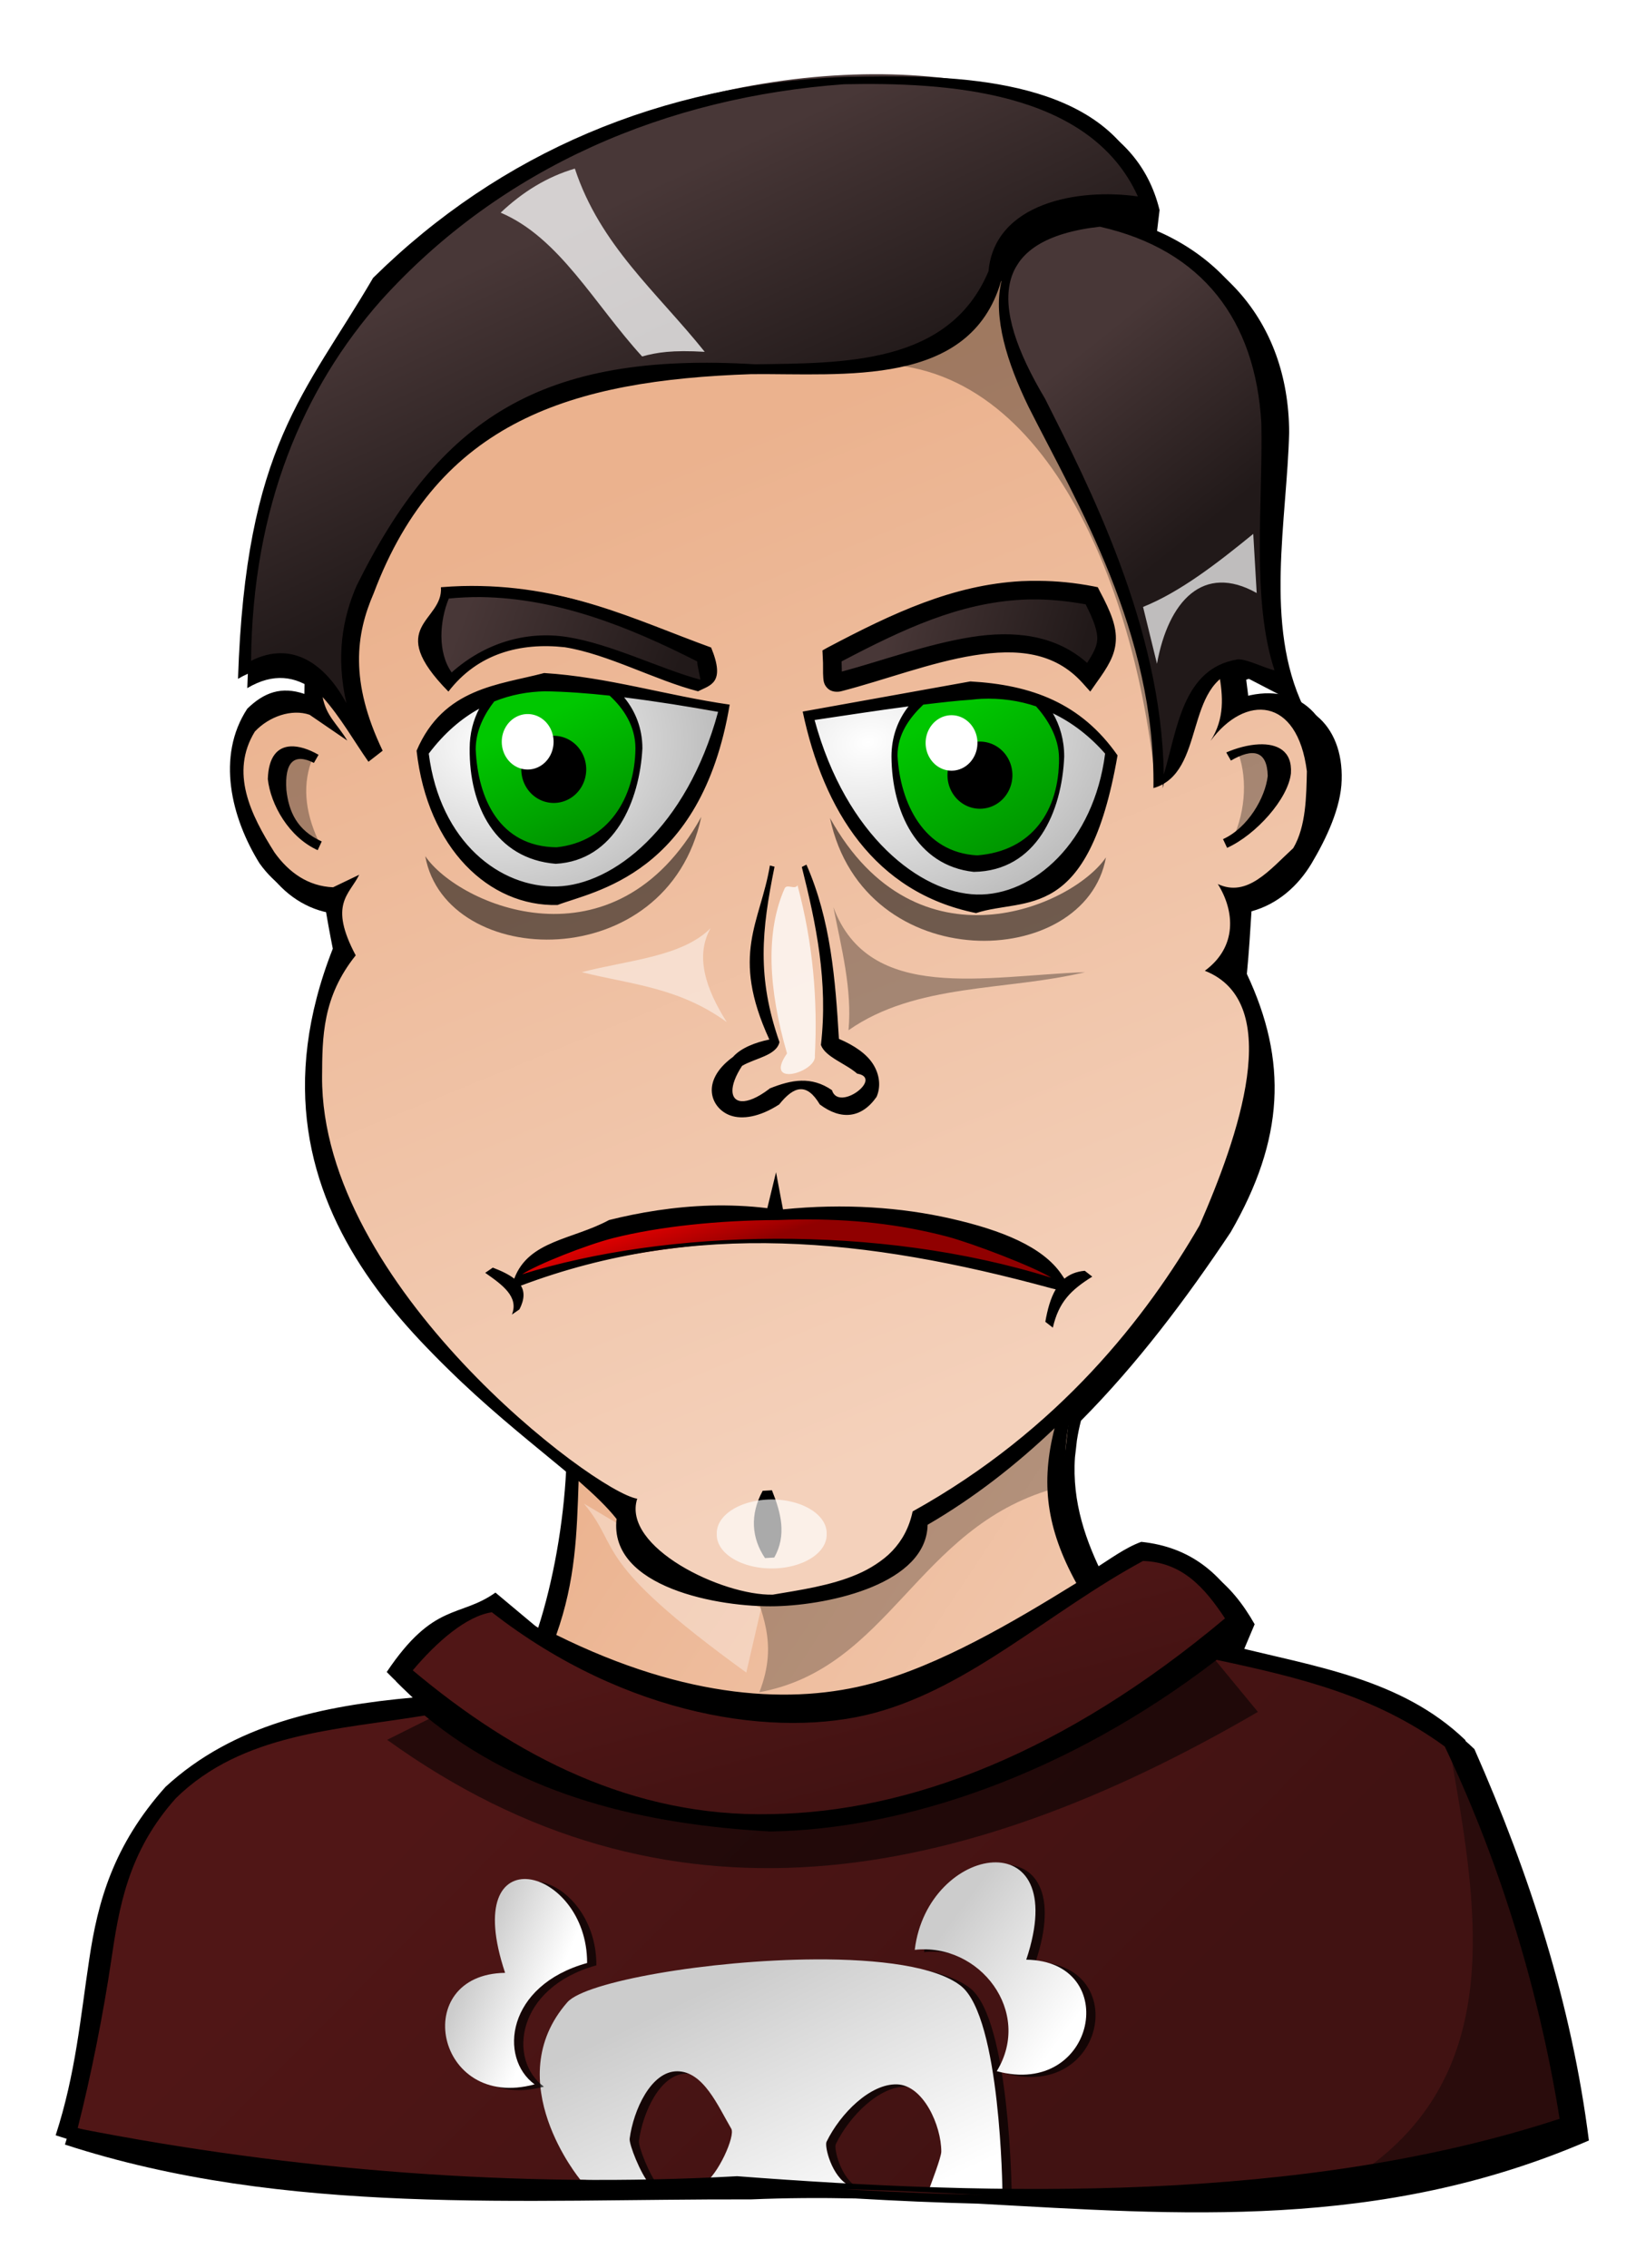 <?xml version="1.0" encoding="UTF-8" standalone="no"?>
<!-- Created with Inkscape (http://www.inkscape.org/) -->
<svg
    xmlns:inkscape="http://www.inkscape.org/namespaces/inkscape"
    xmlns:rdf="http://www.w3.org/1999/02/22-rdf-syntax-ns#"
    xmlns="http://www.w3.org/2000/svg"
    xmlns:sodipodi="http://sodipodi.sourceforge.net/DTD/sodipodi-0.dtd"
    xmlns:cc="http://creativecommons.org/ns#"
    xmlns:xlink="http://www.w3.org/1999/xlink"
    xmlns:dc="http://purl.org/dc/elements/1.1/"
    xmlns:svg="http://www.w3.org/2000/svg"
    xmlns:ns1="http://sozi.baierouge.fr"
    id="svg2"
    sodipodi:docname="nicubunu_People_faces_emo_kid.svg"
    inkscape:export-filename="/home/nicu/Desktop/faces.png"
    viewBox="0 0 175.28 244.49"
    sodipodi:version="0.32"
    inkscape:export-xdpi="90"
    version="1.0"
    inkscape:output_extension="org.inkscape.output.svg.inkscape"
    inkscape:export-ydpi="90"
    inkscape:version="0.45+devel"
    sodipodi:docbase="/home/nicu/Desktop"
  >
  <defs
      id="defs4"
    >
    <linearGradient
        id="linearGradient3558"
      >
      <stop
          id="stop3560"
          style="stop-color:#ffffff"
          offset="0"
      />
      <stop
          id="stop3562"
          style="stop-color:#b9b9b9"
          offset="1"
      />
    </linearGradient
    >
    <linearGradient
        id="linearGradient3168"
      >
      <stop
          id="stop3170"
          style="stop-color:#cccccc"
          offset="0"
      />
      <stop
          id="stop3172"
          style="stop-color:#ffffff"
          offset="1"
      />
    </linearGradient
    >
    <linearGradient
        id="linearGradient3150"
      >
      <stop
          id="stop3152"
          style="stop-color:#00c700"
          offset="0"
      />
      <stop
          id="stop3154"
          style="stop-color:#009000"
          offset="1"
      />
    </linearGradient
    >
    <linearGradient
        id="linearGradient3128"
      >
      <stop
          id="stop3130"
          style="stop-color:#501616"
          offset="0"
      />
      <stop
          id="stop3132"
          style="stop-color:#411212"
          offset="1"
      />
    </linearGradient
    >
    <linearGradient
        id="linearGradient3118"
      >
      <stop
          id="stop3120"
          style="stop-color:#ebb28e"
          offset="0"
      />
      <stop
          id="stop3122"
          style="stop-color:#f4d1bb"
          offset="1"
      />
    </linearGradient
    >
    <linearGradient
        id="linearGradient3108"
      >
      <stop
          id="stop3110"
          style="stop-color:#483737"
          offset="0"
      />
      <stop
          id="stop3112"
          style="stop-color:#211919"
          offset="1"
      />
    </linearGradient
    >
    <filter
        id="filter3202"
        inkscape:collect="always"
      >
      <feGaussianBlur
          id="feGaussianBlur3204"
          stdDeviation="1.035"
          inkscape:collect="always"
      />
    </filter
    >
    <filter
        id="filter3244"
        inkscape:collect="always"
      >
      <feGaussianBlur
          id="feGaussianBlur3246"
          stdDeviation="0.695"
          inkscape:collect="always"
      />
    </filter
    >
    <filter
        id="filter3354"
        height="1.97"
        width="1.594"
        y="-.485"
        x="-.297"
        inkscape:collect="always"
      >
      <feGaussianBlur
          id="feGaussianBlur3356"
          stdDeviation="1.465"
          inkscape:collect="always"
      />
    </filter
    >
    <filter
        id="filter3398"
        height="1.609"
        width="1.168"
        y="-.305"
        x="-.084"
        inkscape:collect="always"
      >
      <feGaussianBlur
          id="feGaussianBlur3400"
          stdDeviation="3.282"
          inkscape:collect="always"
      />
    </filter
    >
    <filter
        id="filter3492"
        inkscape:collect="always"
      >
      <feGaussianBlur
          id="feGaussianBlur3494"
          stdDeviation="0.918"
          inkscape:collect="always"
      />
    </filter
    >
    <filter
        id="filter3496"
        height="1.196"
        width="1.288"
        y="-.098"
        x="-.144"
        inkscape:collect="always"
      >
      <feGaussianBlur
          id="feGaussianBlur3498"
          stdDeviation="0.918"
          inkscape:collect="always"
      />
    </filter
    >
    <filter
        id="filter3500"
        height="1.192"
        width="1.238"
        y="-.096"
        x="-.119"
        inkscape:collect="always"
      >
      <feGaussianBlur
          id="feGaussianBlur3502"
          stdDeviation="0.918"
          inkscape:collect="always"
      />
    </filter
    >
    <filter
        id="filter3554"
        height="1.164"
        width="1.339"
        y="-.082"
        x="-.169"
        inkscape:collect="always"
      >
      <feGaussianBlur
          id="feGaussianBlur3556"
          stdDeviation="1.589"
          inkscape:collect="always"
      />
    </filter
    >
    <filter
        id="filter3670"
        height="1.351"
        width="1.636"
        y="-.176"
        x="-.318"
        inkscape:collect="always"
      >
      <feGaussianBlur
          id="feGaussianBlur3672"
          stdDeviation="0.663"
          inkscape:collect="always"
      />
    </filter
    >
    <filter
        id="filter3754"
        height="1.483"
        width="1.215"
        y="-.241"
        x="-.107"
        inkscape:collect="always"
      >
      <feGaussianBlur
          id="feGaussianBlur3756"
          stdDeviation="1.332"
          inkscape:collect="always"
      />
    </filter
    >
    <filter
        id="filter3758"
        height="1.483"
        width="1.215"
        y="-.241"
        x="-.107"
        inkscape:collect="always"
      >
      <feGaussianBlur
          id="feGaussianBlur3760"
          stdDeviation="1.332"
          inkscape:collect="always"
      />
    </filter
    >
    <filter
        id="filter3842"
        height="1.385"
        width="1.188"
        y="-.192"
        x="-.094"
        inkscape:collect="always"
      >
      <feGaussianBlur
          id="feGaussianBlur3844"
          stdDeviation="1.062"
          inkscape:collect="always"
      />
    </filter
    >
    <filter
        id="filter3916"
        height="1.175"
        width="1.75"
        y="-.088"
        x="-.375"
        inkscape:collect="always"
      >
      <feGaussianBlur
          id="feGaussianBlur3918"
          stdDeviation="0.744"
          inkscape:collect="always"
      />
    </filter
    >
    <filter
        id="filter3946"
        height="1.308"
        width="1.2"
        y="-.154"
        x="-.1"
        inkscape:collect="always"
      >
      <feGaussianBlur
          id="feGaussianBlur3948"
          stdDeviation="0.649"
          inkscape:collect="always"
      />
    </filter
    >
    <filter
        id="filter4072"
        height="1.369"
        width="1.348"
        y="-.184"
        x="-.174"
        inkscape:collect="always"
      >
      <feGaussianBlur
          id="feGaussianBlur4074"
          stdDeviation="1.612"
          inkscape:collect="always"
      />
    </filter
    >
    <filter
        id="filter4138"
        height="1.257"
        width="1.293"
        y="-.128"
        x="-.147"
        inkscape:collect="always"
      >
      <feGaussianBlur
          id="feGaussianBlur4140"
          stdDeviation="0.748"
          inkscape:collect="always"
      />
    </filter
    >
    <filter
        id="filter4164"
        height="1.15"
        width="1.258"
        y="-.075"
        x="-.129"
        inkscape:collect="always"
      >
      <feGaussianBlur
          id="feGaussianBlur4166"
          stdDeviation="1.784"
          inkscape:collect="always"
      />
    </filter
    >
    <linearGradient
        id="linearGradient2441"
        y2="112"
        xlink:href="#linearGradient3150"
        gradientUnits="userSpaceOnUse"
        x2="159.61"
        y1="96.128"
        x1="150.36"
        inkscape:collect="always"
    />
    <radialGradient
        id="radialGradient2444"
        xlink:href="#linearGradient3558"
        gradientUnits="userSpaceOnUse"
        cy="95.187"
        cx="145.38"
        gradientTransform="matrix(.26 1.342 -1.936 .375 291.83 -133.46)"
        r="15.823"
        inkscape:collect="always"
    />
    <linearGradient
        id="linearGradient2447"
        y2="61.996"
        xlink:href="#linearGradient3108"
        gradientUnits="userSpaceOnUse"
        x2="138.59"
        y1="35.341"
        x1="126.22"
        inkscape:collect="always"
    />
    <linearGradient
        id="linearGradient2450"
        y2="71.813"
        xlink:href="#linearGradient3108"
        gradientUnits="userSpaceOnUse"
        x2="184.55"
        y1="53.726"
        x1="170.06"
        inkscape:collect="always"
    />
    <linearGradient
        id="linearGradient2454"
        y2="237.62"
        xlink:href="#linearGradient3168"
        gradientUnits="userSpaceOnUse"
        x2="166.25"
        gradientTransform="translate(-.5)"
        y1="227.5"
        x1="152.5"
        inkscape:collect="always"
    />
    <linearGradient
        id="linearGradient2458"
        y2="232.88"
        xlink:href="#linearGradient3168"
        gradientUnits="userSpaceOnUse"
        x2="111.44"
        gradientTransform="translate(-.5)"
        y1="229.25"
        x1="103.14"
        inkscape:collect="always"
    />
    <linearGradient
        id="linearGradient2462"
        y2="259.25"
        xlink:href="#linearGradient3168"
        gradientUnits="userSpaceOnUse"
        x2="140"
        gradientTransform="translate(-.5)"
        y1="232.38"
        x1="127.12"
        inkscape:collect="always"
    />
    <linearGradient
        id="linearGradient2466"
        y2="216.71"
        xlink:href="#linearGradient3128"
        gradientUnits="userSpaceOnUse"
        x2="126.93"
        y1="195.85"
        x1="121.27"
        inkscape:collect="always"
    />
    <linearGradient
        id="linearGradient2470"
        y2="253.98"
        xlink:href="#linearGradient3128"
        gradientUnits="userSpaceOnUse"
        x2="159.21"
        y1="202.06"
        x1="107"
        inkscape:collect="always"
    />
    <linearGradient
        id="linearGradient2473"
        y2="152.75"
        gradientUnits="userSpaceOnUse"
        x2="128.25"
        y1="145.88"
        x1="126.12"
        inkscape:collect="always"
      >
      <stop
          id="stop3162"
          style="stop-color:#ff0000"
          offset="0"
      />
      <stop
          id="stop3164"
          style="stop-color:#900000"
          offset="1"
      />
    </linearGradient
    >
    <linearGradient
        id="linearGradient2477"
        y2="87.791"
        xlink:href="#linearGradient3108"
        gradientUnits="userSpaceOnUse"
        x2="168.44"
        y1="82.041"
        x1="148.59"
        inkscape:collect="always"
    />
    <linearGradient
        id="linearGradient2483"
        y2="90.901"
        xlink:href="#linearGradient3108"
        gradientUnits="userSpaceOnUse"
        x2="124.35"
        y1="82.416"
        x1="102.25"
        inkscape:collect="always"
    />
    <linearGradient
        id="linearGradient2486"
        y2="107.62"
        xlink:href="#linearGradient3150"
        gradientUnits="userSpaceOnUse"
        x2="118"
        y1="93.875"
        x1="111.72"
        inkscape:collect="always"
    />
    <radialGradient
        id="radialGradient2489"
        xlink:href="#linearGradient3558"
        gradientUnits="userSpaceOnUse"
        cy="91.377"
        cx="101.73"
        gradientTransform="matrix(.045 1.29 -1.616 .056 248.32 -38.924)"
        r="15.823"
        inkscape:collect="always"
    />
    <linearGradient
        id="linearGradient2492"
        y2="167.57"
        xlink:href="#linearGradient3118"
        gradientUnits="userSpaceOnUse"
        x2="163.34"
        y1="67.868"
        x1="122.68"
        inkscape:collect="always"
    />
    <linearGradient
        id="linearGradient2497"
        y2="225.03"
        xlink:href="#linearGradient3118"
        gradientUnits="userSpaceOnUse"
        x2="184.29"
        y1="175.88"
        x1="110.42"
        inkscape:collect="always"
    />
    <filter
        id="filter3344"
        inkscape:collect="always"
      >
      <feGaussianBlur
          id="feGaussianBlur3346"
          stdDeviation="1.969"
          inkscape:collect="always"
      />
    </filter
    >
  </defs
  >
  <sodipodi:namedview
      id="base"
      inkscape:zoom="1"
      height="280px"
      borderopacity="1.0"
      inkscape:current-layer="layer1"
      inkscape:cx="141.32588"
      inkscape:cy="104.00834"
      showgrid="false"
      width="280px"
      inkscape:guide-bbox="true"
      showguides="true"
      bordercolor="#666666"
      inkscape:window-x="550"
      guidetolerance="10"
      objecttolerance="10"
      inkscape:window-y="24"
      inkscape:window-width="1081"
      inkscape:pageopacity="0.0"
      inkscape:pageshadow="2"
      pagecolor="#ffffff"
      gridtolerance="10000"
      inkscape:document-units="px"
      inkscape:window-height="925"
  />
  <g
      id="layer1"
      inkscape:label="Layer 1"
      inkscape:groupmode="layer"
      transform="translate(-57.781 -25.325)"
    >
    <path
        id="path2572"
        style="filter:url(#filter3344);fill-rule:evenodd;fill:#000000"
        d="m153.87 34.312c-5.6-0.056-11.64 0.598-17.75 2-14.02 2.954-26.64 9.625-37.12 19.969-7.353 12.586-13.736 18.047-14.563 43.219 2.854-1.696 5.193-1.248 7.188 0.187-0.009 0.473-0.033 0.943-0.031 1.433-2.48-0.84-4.343-0.16-6.157 1.6-3.37 5.14-1.72 11.77 1.313 16.65 1.654 2.33 4.072 4.04 7.031 4.44 0.265 1.55 0.549 3.15 0.875 4.78-11.434 29.07 12.634 45.65 25.154 56.22-0.29 5.71-1.38 11.89-3 16.94-0.11-0.06-0.23-0.1-0.34-0.16l-4.28-3.59c-3.88 2.75-6.63 0.98-11.72 8.56 0.67 0.7 2.15 2.1 2.87 2.75-9.794 0.89-19.379 2.88-26.715 9.63-5.646 6.31-7.314 12.43-8.219 18.56-0.967 6.37-1.461 12.33-3.625 19 23.789 7.75 49.319 5.84 73.969 5.91 3.76-0.16 7.51-0.18 11.25-0.1 4.34 0.25 8.77 0.45 13.22 0.56 21.69 1.19 43.35 2.93 65.84-6.81-1.86-14.71-6.38-28.68-12.34-42.19-6.88-6.6-16.27-7.9-25.1-10.12l1.41-3.34c-2.56-4.52-5.97-7.33-11.22-7.88-1.74 0.63-3.4 1.88-5 2.88-1.96-3.91-3.48-8.12-3.15-13 0.07-0.62 0.15-1.22 0.21-1.82 0.11-0.69 0.25-1.4 0.44-2.12 6.06-6.11 11.32-13.1 16.13-20.31 5.8-10.04 6.16-18.46 1.75-27.85 0.23-2.34 0.36-4.55 0.5-6.75 2.79-0.76 5-2.7 6.47-5.15 1.6-2.69 3.18-6.03 3.25-9 0.2-6-3.98-9.766-9.94-7.85-0.1-1.01-0.22-1.993-0.35-2.966 0.1-0.026 0.19-0.072 0.29-0.094l5.9 3.06c-4.28-8.901-1.79-20.153-1.56-29.654-0.07-12.188-7.74-20.361-19.31-22.531 1.4 0.139 3.05 0.426 5.06 0.937l0.28-2.343c-2.43-9.953-12.64-12.639-22.47-13.25-2.06-0.235-4.21-0.384-6.44-0.407zm22.04 14.969c0.36 0.006 0.8 0.059 1.21 0.094-3.02 0.438-5.31 1.247-6.96 2.375 0.96-1.419 2.41-2.518 5.75-2.469zm-108.75 206.44c0.103 0.03 0.209 0.06 0.312 0.09l-0.312-0.06c0.002-0.01-0.002-0.02 0-0.03z"
    />
    <g
        id="g2526"
        transform="translate(6,8)"
      >
      <path
          id="path3450"
          sodipodi:nodetypes="cccccc"
          style="fill-rule:evenodd;fill:url(#linearGradient2497)"
          d="m113.62 170.79c-0.42 8.69-0.14 17.42-4.24 25.5-20.499 29.08-47.238 53.94 22.5 53.25 84.12 8.26 66.41-16.28 38.24-60.5-6.51-6.11-2.78-15.27-3-22-16.74-5.6-36.74-2.65-53.5 3.75z"
      />
      <path
          id="path3206"
          sodipodi:nodetypes="cccc"
          style="filter:url(#filter3244);fill-rule:evenodd;fill:#ffffff;fill-opacity:.344"
          d="m114.73 179.41l19.09 11.32-1.59 6.89c-16.91-12.25-13.35-13.23-17.5-18.21z"
      />
      <path
          id="path3180"
          sodipodi:nodetypes="ccccc"
          style="filter:url(#filter3202);fill-rule:evenodd;fill:#000000;fill-opacity:.254"
          d="m132.76 187.37c0.94 3.75 3.02 6.86 0.88 12.37 14.05-2.6 16.94-17.7 31.65-21.92l0.88-7.6-33.41 17.15z"
      />
      <path
          id="path2479"
          style="fill-rule:evenodd;fill:url(#linearGradient2492)"
          d="m131.72 40.969c-22.75 0.192-47.011 10.783-46.189 52.5-11.774-5.343-9.941 19.971 2.094 20.501 0.318 1.86 0.668 3.77 1.063 5.72-13.57 33.89 21.812 49.9 30.342 60.75 9.23 13.17 23.86 10.33 31.5 1.72 30.06-23.43 42.51-42.32 33.63-60.72 0.26-2.62 0.44-5.14 0.59-7.6 11.35-2.04 12.44-26.929-0.09-19.778-3.56-43.744-30.16-53.285-52.94-53.093z"
      />
      <path
          id="path5394"
          sodipodi:nodetypes="ccc"
          style="fill-rule:evenodd;fill:url(#radialGradient2489)"
          d="m97.686 98.136c9.064-12.411 19.744-5.542 31.644-4.109-6.7 27.123-29.363 24.453-31.644 4.109z"
      />
      <path
          id="path29907"
          style="fill-rule:evenodd;fill:url(#linearGradient2486)"
          d="m110.47 90.85c-1.73 0.045-3.41 0.339-5.06 0.969-1.52 1.479-2.5 3.583-2.5 6.187 0 5.394 2.15 11.224 8.87 11.154 5.84-0.06 8.75-5.76 8.75-11.154 0-2.694-1.21-4.858-2.97-6.344-0.01-0.009-0.02-0.022-0.03-0.031-2.42-0.495-4.78-0.841-7.06-0.781z"
      />
      <path
          id="path7336"
          sodipodi:nodetypes="cccsc"
          style="fill-rule:evenodd;fill:url(#linearGradient2483)"
          d="m127.98 88.02c-9.33-4.932-17.4-8.559-28.001-6.5-2.356 4.423-1.982 5.637 0.251 8.75 6.54-7.275 18.01-1.719 27.04 0.598 0.91 0.234 0.57-0.795 0.71-2.848z"
      />
      <path
          id="path5392"
          sodipodi:nodetypes="cc"
          style="fill:none"
          d="m89.125 102.29c-10.513-11.966-9.375 6.82 0.25 5.75"
      />
      <path
          id="path8308"
          sodipodi:rx="2.625"
          sodipodi:ry="2.875"
          style="fill:#000000"
          sodipodi:type="arc"
          d="m103.25 98.875a2.625 2.875 0 1 1 -5.25 0 2.625 2.875 0 1 1 5.25 0z"
          transform="matrix(1.333 0 0 1.259 -22.658 -24.223)"
          sodipodi:cy="98.875"
          sodipodi:cx="100.625"
      />
      <path
          id="path8310"
          sodipodi:rx="2.625"
          sodipodi:ry="2.875"
          style="fill:#ffffff"
          sodipodi:type="arc"
          d="m103.25 98.875a2.625 2.875 0 1 1 -5.25 0 2.625 2.875 0 1 1 5.25 0z"
          transform="matrix(1.064 0 0 1.04 1.598 -5.543)"
          sodipodi:cy="98.875"
          sodipodi:cx="100.625"
      />
      <path
          id="path8316"
          sodipodi:nodetypes="cccsc"
          style="fill-rule:evenodd;fill:url(#linearGradient2477)"
          d="m141.47 88.02c9.33-4.932 17.39-8.559 28-6.5 2.35 4.423 1.98 5.637-0.25 8.75-6.55-7.275-18.02-1.719-27.05 0.598-0.91 0.234-0.56-0.795-0.7-2.848z"
      />
      <path
          id="path8324"
          sodipodi:nodetypes="cc"
          style="fill:none"
          d="m182.13 102.29c10.51-11.966 9.37 6.82-0.25 5.75"
      />
      <path
          id="path8328"
          sodipodi:nodetypes="ccc"
          style="fill-rule:evenodd;fill:url(#linearGradient2473)"
          d="m107.43 155.56c18.22-5.71 37.79-6.02 57.95-0.34-6.85-9.94-53.75-9.69-57.95 0.34z"
      />
      <path
          id="path21934"
          sodipodi:nodetypes="cccccccc"
          style="fill-rule:evenodd;fill:url(#linearGradient2470)"
          d="m109.38 196.29c-6.8 7.4-28.511 2.31-39.005 14.25-10.855 12.13-7.169 24-10.75 36 21.19 7.13 47.525 5.54 71.755 6 28.33 2.17 60.66 3.16 89-6.5-2.44-15.89-6.28-28.56-12-40.5-12.5-10.84-26-5.89-38.26-16.5-23.82 19.56-48.82 14.52-60.74 7.25z"
      />
      <path
          id="path3360"
          sodipodi:nodetypes="ccccc"
          style="filter:url(#filter3398);fill-rule:evenodd;fill:#000000;fill-opacity:.536"
          d="m104.12 199.57l-10.605 5.3c29.975 21.6 61.545 15.82 93.865-3.01l-7.42-9.01c-30.41 17.14-55.33 18.32-75.84 6.72z"
      />
      <path
          id="path19994"
          sodipodi:nodetypes="ccccc"
          style="fill-rule:evenodd;fill:url(#linearGradient2466)"
          d="m104.96 190.04c37.16 22.12 49.16 5.57 69.82-5.5 6.32 0.2 8.56 4.69 10.44 7.43-35.41 30.11-68.56 26.45-90.406 5.51 2.902-3.63 6.586-7.11 10.146-7.44z"
      />
      <path
          id="path3402"
          sodipodi:nodetypes="csccsssccsssccsc"
          style="filter:url(#filter3492);fill-rule:evenodd;fill:#000000;fill-opacity:.705"
          d="m140.66 228.79c-11.45 0.06-24.77 2.39-26.72 4.62-7.43 8.49 1.4 19.13 1.4 19.13l7.41 0.4c-0.91-1.05-2.18-4.22-2.09-4.84 0.4-3.04 2.29-7.25 5.12-7.25s4.4 3.75 5.83 6.19c0.46 0.77-1.43 4.99-2.95 5.93l15.65 0.19c-1.88-0.95-2.67-4.23-2.43-4.71 1.49-3.06 4.72-6.28 7.6-6.19 2.83 0.09 4.77 4.42 4.77 7.25 0 0.6-1.09 3.43-1.28 3.96l7.87 0.35s-0.18-18.73-4.46-22.16c-2.66-2.12-8.86-2.91-15.72-2.87z"
      />
      <path
          id="path21936"
          sodipodi:nodetypes="csccsssccsssccsc"
          style="fill-rule:evenodd;fill:url(#linearGradient2462)"
          d="m139.66 228.54c-11.45 0.06-24.77 2.39-26.72 4.62-7.43 8.49 1.4 19.13 1.4 19.13l7.41 0.4c-0.91-1.05-2.18-4.22-2.09-4.84 0.4-3.04 2.29-7.25 5.12-7.25s4.4 3.75 5.83 6.19c0.46 0.77-1.43 4.99-2.95 5.93l15.65 0.19c-1.88-0.95-2.67-4.23-2.43-4.71 1.49-3.06 4.72-6.28 7.6-6.19 2.83 0.09 4.77 4.42 4.77 7.25 0 0.6-1.09 3.43-1.28 3.96l7.87 0.35s-0.18-18.73-4.46-22.16c-2.66-2.12-8.86-2.91-15.72-2.87z"
      />
      <path
          id="path3404"
          sodipodi:nodetypes="cccc"
          style="filter:url(#filter3496);fill-rule:evenodd;fill:#000000;fill-opacity:.705"
          d="m110.41 242.26c-10.714 2.9-13.53-11.87-3.18-12.02-5.04-15.09 8.88-11.47 8.84-1.06-8.69 2.41-9.56 10.22-5.66 13.08z"
      />
      <path
          id="path21944"
          sodipodi:nodetypes="cccc"
          style="fill-rule:evenodd;fill:url(#linearGradient2458)"
          d="m109.41 242.01c-10.714 2.9-13.53-11.87-3.18-12.02-5.04-15.09 8.88-11.47 8.84-1.06-8.69 2.41-9.56 10.22-5.66 13.08z"
      />
      <path
          id="path3406"
          sodipodi:nodetypes="cccc"
          style="filter:url(#filter3500);fill-rule:evenodd;fill:#000000;fill-opacity:.705"
          d="m160.23 240.84c10.72 2.9 13.53-11.86 3.18-12.02 5.04-15.08-10.65-12.52-12.02-1.06 7-0.78 12.74 6.69 8.84 13.08z"
      />
      <path
          id="path21946"
          sodipodi:nodetypes="cccc"
          style="fill-rule:evenodd;fill:url(#linearGradient2454)"
          d="m159.23 240.59c10.72 2.9 13.53-11.86 3.18-12.02 5.04-15.08-10.65-12.52-12.02-1.06 7-0.78 12.74 6.69 8.84 13.08z"
      />
      <path
          id="path4142"
          sodipodi:nodetypes="cccc"
          style="filter:url(#filter4164);fill-rule:evenodd;fill:#000000;fill-opacity:.321"
          d="m143.12 56.75l18.26-13c5.7 18.836 15.45 36.322 14.87 57.25-2.46-22.554-13.1-46.849-33.13-44.25z"
      />
      <path
          id="path25015"
          sodipodi:nodetypes="cccc"
          style="fill-rule:evenodd;fill:url(#linearGradient2450)"
          d="m170.41 41.339c-27.67 4.893 7.16 26.56 6.71 60.951 2.78-11.85 5.95-14.316 12.5-12.253-6.74-14.75 10.83-41.304-19.21-48.698z"
      />
      <path
          id="path25986"
          sodipodi:nodetypes="cccccc"
          style="fill-rule:evenodd;fill:url(#linearGradient2447)"
          d="m159.14 47.437c-0.68-5.057 8.06-11.007 15.65-8.342-3.2-24.806-97.02-20.512-96.381 49.775 7.673-3.903 9.074 5.864 13.734 9.798-7.387-15.405 2.816-21.998 5.732-30.131 18.175-20.891 57.855-1.383 61.265-21.1z"
      />
      <path
          id="path29910"
          sodipodi:nodetypes="ccc"
          style="fill-rule:evenodd;fill:url(#radialGradient2444)"
          d="m171.21 99.011c-9.07-12.411-19.74-5.542-31.65-4.109 6.7 27.128 29.37 24.458 31.65 4.109z"
      />
      <path
          id="path29912"
          style="fill-rule:evenodd;fill:url(#linearGradient2441)"
          d="m158.42 91.725c1.74 0.045 3.41 0.339 5.07 0.969 1.51 1.479 2.5 3.583 2.5 6.187 0 5.389-2.16 11.229-8.88 11.159-5.83-0.06-8.75-5.77-8.75-11.159 0-2.694 1.21-4.858 2.97-6.344 0.01-0.009 0.02-0.022 0.03-0.031 2.42-0.495 4.78-0.841 7.06-0.781z"
      />
      <path
          id="path29914"
          sodipodi:rx="2.625"
          sodipodi:ry="2.875"
          style="fill:#000000"
          sodipodi:type="arc"
          d="m103.25 98.875a2.625 2.875 0 1 1 -5.25 0 2.625 2.875 0 1 1 5.25 0z"
          transform="matrix(-1.333 0 0 1.259 291.55 -23.598)"
          sodipodi:cy="98.875"
          sodipodi:cx="100.625"
      />
      <path
          id="path29916"
          sodipodi:rx="2.625"
          sodipodi:ry="2.875"
          style="fill:#ffffff"
          sodipodi:type="arc"
          d="m103.25 98.875a2.625 2.875 0 1 1 -5.25 0 2.625 2.875 0 1 1 5.25 0z"
          transform="matrix(-1.064 0 0 1.04 261.42 -5.418)"
          sodipodi:cy="98.875"
          sodipodi:cx="100.625"
      />
      <path
          id="path2407"
          sodipodi:nodetypes="cccccccccccccc"
          style="fill-rule:evenodd;fill:#000000"
          d="m170.25 40.344c-13.28 1.863-12.33 11.107-7.59 20.844 5.23 10.398 13.68 24.24 13.46 41.092 5.73-1.66 3.19-11.414 9.29-12.792l5.91 3.087c-4.28-8.904-1.8-20.168-1.57-29.669-0.07-12.254-7.82-20.446-19.5-22.562zm0.09 1.419c11.1 2.495 16.78 10.124 17.41 21.175 0.19 8.525-1.1 19.007 1.42 26.637-1.01-0.2-3.07-1.26-3.98-1.169-5.96 0.967-6.5 7.609-7.96 12.414-0.22-15.97-8.21-31.403-12.79-40.508-6.16-10.335-5.82-17.22 5.9-18.549z"
      />
      <path
          id="path9299"
          sodipodi:nodetypes="cccccccccccccccccccccccccccccscccccccccccccsccccccccccccccccccccccccccscccsssscccsccccccccccccccsccscccscsccsccccccccccccccccccccsccccccccccccccccccccsccccccccccccccccccccccccccsccccccscccsccccscccccccccccccccscccsccsccccscccsccccccccccccsccccccscccc"
          style="fill-rule:evenodd;fill:#000000"
          d="m147.25 25.562c-1.61 0.006-3.15 0.026-4.59 0.063-19.48 0.807-36.9 8.077-50.66 21.656-7.353 12.586-13.736 18.047-14.562 43.219 2.853-1.696 5.193-1.248 7.187 0.188-0.009 0.475-0.033 0.946-0.031 1.437-2.48-0.844-4.343-0.166-6.156 1.594-3.371 5.141-1.721 11.771 1.312 16.661 1.654 2.32 4.073 4.03 7.031 4.43 0.265 1.55 0.55 3.15 0.875 4.78-11.433 29.07 12.634 45.65 25.154 56.22-0.29 5.74-1.39 11.97-3.03 17.03l-4.59-3.84c-3.88 2.75-6.634 0.98-11.721 8.56 0.674 0.7 2.153 2.1 2.875 2.75-9.797 0.89-19.382 2.88-26.719 9.63-5.646 6.31-7.314 12.43-8.219 18.56-0.966 6.37-1.461 12.33-3.625 19 23.789 7.75 49.329 5.84 73.969 5.91 30.04-1.28 59.38 7.04 90.31-6.35-1.86-14.71-6.38-28.68-12.34-42.18-6.88-6.61-16.27-7.91-25.1-10.13l1.41-3.34c-2.56-4.52-5.97-7.33-11.22-7.88-1.74 0.63-3.4 1.88-5 2.88-2.46-4.93-4.24-10.32-2.5-16.94 6.06-6.11 11.32-13.1 16.13-20.31 5.81-10.04 6.16-18.46 1.75-27.85 0.23-2.34 0.36-4.55 0.5-6.75 2.79-0.76 5-2.7 6.47-5.15 1.6-2.69 3.18-6.03 3.25-9 0.2-6.002-3.98-9.766-9.94-7.848-0.12-1.193-0.25-2.361-0.41-3.5l-1.87 0.876c0.43 2.416 0.63 4.833-0.91 7.25 3.72-5.043 9.37-4.776 10.38 3.282-0.06 2.62-0.08 5.94-1.47 8.28-2.54 2.34-4.96 5.36-8.13 3.87 1.83 2.92 2.11 6.77-1.4 9.35 8.74 3.44 3.54 18.03-0.57 27.44-5.64 9.75-15.08 22.04-30.93 30.84-1.49 7.09-9.45 8.01-15.07 8.97-5.45 0.13-16.29-5.11-14.62-10.34-4.64-0.76-34.096-22.98-33.97-45.5 0.024-4.25 0.025-8.58 3.625-13.07-2.946-5.55-0.683-6.52 0.375-8.69l-2.812 1.35c-2.669-0.11-4.756-1.57-6.313-3.75-2.591-4.09-4.818-8.63-2.125-13.032 1.523-1.63 3.978-2.482 5.906-1.813l4.063 2.781c-1.13-1.865-2.266-2.623-2.657-4.687 1.895 2.105 3.464 4.878 4.938 6.969l1.531-1.188c-3.592-7.491-2.879-12.567-0.969-16.969 6.989-18.571 21.318-22.966 40.718-23.625 10.04-0.088 23.55 1.474 26.91-10 4.38-2.683 1-10.114 15.81-6.344l0.28-2.343c-2.94-12.042-17.27-13.443-28.53-13.407zm-4.47 0.844c10.8-0.217 26.47 0.59 31.66 12.094-6.44-0.92-15.43 0.696-16.1 8.062-4.26 10.139-15.7 9.889-25.15 10.032-23.15-1.396-34.044 5.895-42.971 23.875-1.513 3.485-2.251 7.624-1.094 12.656-2.168-4.032-5.721-6.861-10.281-4.563 0.152-16.655 5.663-29.414 14.031-38.874 13.015-14.406 30.845-21.909 49.905-23.282zm21 53.532c-0.63-0.006-1.26-0.002-1.87 0.031-7.4 0.398-13.89 3.445-20.91 7.156l-0.56 0.313 0.03 0.656c0.07 0.959 0 1.661 0.06 2.312 0.03 0.326 0.06 0.725 0.47 1.125 0.41 0.401 1.05 0.411 1.44 0.313 4.6-1.182 9.68-3.131 14.34-3.875 4.66-0.745 8.69-0.359 11.69 2.969l0.84 0.937 0.72-1.031c1.14-1.585 1.94-2.85 2.03-4.406 0.1-1.557-0.51-3.111-1.72-5.376l-0.22-0.437-0.46-0.094c-2.05-0.397-3.99-0.578-5.88-0.593zm-62.22 0.562c-0.73 0.018-1.48 0.068-2.248 0.125 0.271 3.75-6.198 4.13 0.808 11.25 3.16-4.112 7.74-5.305 12.54-4.781 4.66 0.744 9.77 3.568 14.37 4.75 1.29-0.664 3-0.854 1.41-4.719-8.28-3.003-15.83-6.899-26.88-6.625zm2.03 1.188c8.23 0.103 16.01 3.2 23.35 6.937-0.01 0.441 0.34 1.712 0.34 1.969-4.29-1.154-9.56-3.835-14.31-4.594-4.55-0.728-9.04 0.713-12.5 3.812-1.547-2.182-1.294-5.568-0.31-7.968 0.59-0.054 1.19-0.104 1.78-0.125 0.55-0.021 1.11-0.038 1.65-0.031zm60.03 0.25c1.68 0.024 3.4 0.211 5.19 0.531 0.93 1.819 1.31 2.992 1.25 3.843-0.04 0.715-0.46 1.499-1.09 2.469-3.46-3.072-7.96-3.506-12.5-2.781-4.76 0.76-9.64 2.565-13.94 3.719 0-0.257-0.02-0.653-0.03-1.094 6.73-3.539 12.7-6.299 19.47-6.656 0.54-0.029 1.1-0.04 1.65-0.031zm-53.18 7.937c-4.84 1.289-10.848 1.555-13.752 8.375 1.181 10.53 7.822 16.82 15.192 16.63 3.83-1.49 15.47-3.19 18.56-21.599-6.76-0.969-13.16-2.979-20-3.406zm45.94 0.906l-18.07 3.25c2.25 10.629 7.72 19.509 18.69 21.719 5.34-1.75 12.09 1.2 15.25-17-3.94-5.636-9.27-7.601-15.87-7.969zm-45.85 1.063c2.23 0.031 4.58 0.209 6.97 0.468 1.51 1.389 2.78 3.289 2.78 5.688-0.06 5.32-2.9 10.06-8.5 10.66-6.15-0.07-8.49-5.24-8.72-10.566 0-2.054 0.98-3.848 2-5.156 1.83-0.738 3.67-1.056 5.47-1.094zm8.53 0.656c3.48 0.427 6.96 0.997 10.13 1.562-3.4 12.518-11.34 18.658-17.38 18.818-6.11 0.16-12.59-4.78-13.81-14.318 1.686-2.235 3.53-3.79 5.44-4.843-0.64 1.233-1.03 2.664-1.03 4.281-0.06 6.24 2.78 11.91 9.28 12.44 6.35-0.35 9.04-6.78 9.34-12.44 0-2.184-0.77-4.041-1.97-5.5zm38.5 0.156c2.1-0.091 4.07 0.193 5.91 0.813 1.21 1.354 2.47 3.34 2.47 5.593 0.03 5.638-2.89 10.008-8.82 10.468-5.77-0.3-8.31-5.66-8.59-10.749 0-2.349 1.33-4.119 2.78-5.5 1.85-0.226 3.63-0.429 5.19-0.531 0.36-0.037 0.71-0.078 1.06-0.094zm-7.84 0.813c-1.14 1.443-1.84 3.273-1.84 5.406 0.04 5.915 2.71 11.765 8.87 12.435 6.77-0.1 9.51-6.51 9.75-12.435 0-1.78-0.46-3.345-1.22-4.656 2.11 1.014 4 2.483 5.63 4.343-1.22 9.538-7.73 15.348-13.85 15.188-6.03-0.16-14.07-6.3-17.47-18.812 3.27-0.485 6.79-1.03 10.13-1.469zm37.78 4.093c-1.17 0.049-2.46 0.409-3.53 0.876l0.5 0.874c2.35-1.362 3.91-1.116 3.97 1.658-0.26 2.34-2.14 5.6-4.82 6.81l0.44 0.94c3.12-1.41 6.58-5.29 6.88-8.03 0.16-2.444-1.49-3.209-3.44-3.128zm-104.38 0.219c-1.437 0.066-2.4 1.136-2.469 3.529 0.301 2.74 2.26 6.25 5.375 7.66l0.438-0.94c-2.675-1.21-3.556-3.22-3.813-5.56-0.201-2.978 0.813-4 2.969-2.908l0.5-0.874c-1.095-0.632-2.138-0.946-3-0.907zm55.595 12.749l-0.5 0.25c1.54 6.12 2.85 12.38 2.06 19.19 0.47 1.3 2.66 1.99 3.91 3.09 2.87 0.47-2.01 4.16-2.72 1.78-2.22-1.53-4.37-1.13-6.72-0.18l-0.03 0.03-0.03 0.03c-1.28 0.97-2.29 1.35-2.97 1.31-1.24-0.08-1.39-1.6 0.06-3.81 1.39-0.83 3.7-1.1 4.03-2.56-2.44-6.98-1.93-12.03-0.53-18.91l-0.5-0.13c-1.02 6.16-4.3 9.54-0.06 18.76-1.46 0.3-3.06 0.9-3.91 1.87-3.62 2.64-2.36 5.57-0.31 6.31 1.29 0.47 3.18 0.18 5.28-1.18 1.64-2.05 2.99-2.33 4.38 0 2.29 1.72 4.5 1.5 6.12-0.82 0.46-1.06 0.36-2.38-0.4-3.56-0.68-1.05-1.94-1.96-3.66-2.69-0.38-6.42-0.89-12.83-3.5-18.78zm-3.28 33.16l-0.94 3.87c-2.05-0.25-4.1-0.33-6.09-0.28-3.98 0.11-7.74 0.75-10.97 1.56-3.91 2.12-8.68 2.19-10.22 6.32-0.6-0.47-1.42-0.85-2.31-1.19l-0.82 0.56c1.83 1.28 3.65 2.57 2.88 4.5l0.81-0.56c0.56-1.09 0.55-1.91 0.16-2.56 18.77-7.06 37.22-5.15 57.15 0.28l0.5 0.12c-0.56 0.96-0.89 2.17-1.12 3.5l0.81 0.63c0.64-2.8 1.97-4.07 4.25-5.5l-0.81-0.63c-0.91 0.08-1.62 0.38-2.19 0.85l-0.34-0.5c-2.01-2.93-6.39-4.72-11.88-5.97-5.36-1.22-11.48-1.67-18.12-1l-0.75-4zm2.56 5.09c5.48-0.06 10.66 0.47 15.88 1.84 2.69 0.71 9.35 3.25 11.24 4.44-18.71-5.86-41.53-5.22-57.06-0.37 1.62-1.06 6.96-3.18 9.85-3.91 4.93-1.24 11.28-1.91 17.71-1.94 0.8-0.03 1.6-0.05 2.38-0.06zm27.47 22.5c-1.51 5.88-0.9 10.79 2.34 16.69-6.93 4.29-14.72 8.85-22 10.81-8.47 2.28-19.91 1.79-34.06-5.22 2.09-5.89 2.22-10.92 2.41-16.59 1.69 1.48 3.11 2.84 4.09 4.09-0.85 7.4 11.09 9.56 17.16 9.41 6.02-0.15 16.25-2.48 16.37-8.78 5.01-2.91 9.53-6.45 13.69-10.41zm-30.47 6.69l-1 0.06c-1.41 2.6-1.18 5.12 0.25 7.25l1-0.06c1.36-2.42 0.72-4.83-0.25-7.25zm40 7.62c4.27 0.14 6.67 2.92 8.84 6.19-17.31 14.51-33.97 20.87-48.93 21.1-14.9 0.34-27.55-6.21-38.629-15.5 2.65-3.15 5.819-5.86 8.529-6.26 14.5 11.31 30.82 13.66 41.25 10.85 10.41-2.81 18.85-10.92 28.94-16.38zm7.94 10.66c8.94 1.91 17.06 3.85 24.59 9.34 5.43 11.4 9.97 25.1 12.38 40.13-27.69 9.1-60.79 8.32-88.66 6.19-23.57 1.31-47.982-0.62-71.094-5.16 1.461-5.74 2.801-12.56 3.594-17.94 0.861-5.83 1.791-11.83 7-17.65 7.151-7.02 17.446-7.37 26.812-8.91 10.578 8.75 23.858 11.76 37.248 12.5 14.3-0.21 31.98-6.07 48.13-18.5z"
      />
      <path
          id="path3248"
          sodipodi:rx="5.9220195"
          sodipodi:ry="3.6239223"
          style="filter:url(#filter3354);fill-opacity:.665;fill:#ffffff"
          sodipodi:type="arc"
          d="m140.89 182.68a5.922 3.624 0 1 1 -11.84 0 5.922 3.624 0 1 1 11.84 0z"
          sodipodi:cy="182.68443"
          sodipodi:cx="134.96901"
      />
      <path
          id="path3504"
          sodipodi:nodetypes="cccc"
          style="filter:url(#filter3554);fill-rule:evenodd;fill:#000000;fill-opacity:.348"
          d="m208 205.5c2.94 16.82 6.7 35.59-10.25 46.5l23-5.75c-1.93-14.69-7.56-27.36-12.75-40.75z"
      />
      <path
          id="path3576"
          sodipodi:nodetypes="ccc"
          style="filter:url(#filter3670);fill-rule:evenodd;fill:#000000;fill-opacity:.312"
          d="m85.5 99c-1.103 2.67-0.939 5.66 0.625 9-2.907-0.36-9.292-9.927-0.625-9z"
      />
      <path
          id="path3674"
          style="filter:url(#filter3670);fill-rule:evenodd;fill:#000000;fill-opacity:.312"
          sodipodi:nodetypes="ccc"
          transform="matrix(-1 0 0 1 270.62 -.875)"
          d="m85.5 99c-1.103 2.67-1.064 6.41 0.5 9.75-2.907-0.36-9.167-10.677-0.5-9.75z"
      />
      <path
          id="path3678"
          sodipodi:nodetypes="ccc"
          style="filter:url(#filter3754);fill-rule:evenodd;fill:#000000;fill-opacity:.536"
          d="m97.625 109.62c3.605 5.29 20.395 12.62 29.755-4.24-3.67 17.27-27.546 16.5-29.755 4.24z"
      />
      <path
          id="path3680"
          sodipodi:nodetypes="ccc"
          style="filter:url(#filter3758);fill-rule:evenodd;fill:#000000;fill-opacity:.536"
          d="m171 109.75c-3.61 5.29-20.4 12.62-29.75-4.25 3.66 17.28 27.54 16.51 29.75 4.25z"
      />
      <path
          id="path3764"
          sodipodi:nodetypes="cccc"
          style="filter:url(#filter3842);fill-rule:evenodd;fill:#000000;fill-opacity:.317"
          d="m141.62 115.12c0.87 4.42 2.03 8.84 1.63 13.26 7.29-5.11 16.98-4.21 25.5-6.26-10.81 0.4-23.28 3.36-27.13-7z"
      />
      <path
          id="path3846"
          sodipodi:nodetypes="cccsc"
          style="filter:url(#filter3916);fill-rule:evenodd;fill:#ffffff;fill-opacity:.759"
          d="m137.75 112.75c1.69 6.3 2.18 12.4 1.87 18.37 0.26 1.74-5.62 3.53-3-0.24-2.03-6.99-2.32-13.12-0.26-17.78 0.24-0.54 1.12 0.18 1.39-0.35z"
      />
      <path
          id="path3920"
          sodipodi:nodetypes="cccc"
          style="filter:url(#filter3946);fill-rule:evenodd;fill:#ffffff;fill-opacity:.473"
          d="m128.38 117.38c-1.67 2.99-0.57 6.46 1.74 10.12-5.2-3.78-10.41-4.06-15.62-5.38 4.91-1.29 10.78-1.63 13.88-4.74z"
      />
      <path
          id="path3950"
          sodipodi:nodetypes="ccccc"
          style="filter:url(#filter4072);fill-rule:evenodd;fill:#ffffff;fill-opacity:.763"
          d="m105.75 40.25c2.35-2.219 4.98-3.864 8-4.75 2.72 8.272 8.84 13.307 14 19.75-3.53-0.204-5.15 0.061-6.75 0.5-5.16-5.646-8.91-12.811-15.25-15.5z"
      />
      <path
          id="path4076"
          sodipodi:nodetypes="ccccc"
          style="filter:url(#filter4138);fill-rule:evenodd;fill:#ffffff;fill-opacity:.714"
          d="m175 82.75c3.96-1.591 7.92-4.641 11.88-7.875l0.37 6.375c-5.75-3.236-9.52 0.859-10.75 7.625l-1.5-6.125z"
      />
    </g
    >
  </g
  >
</svg
>
